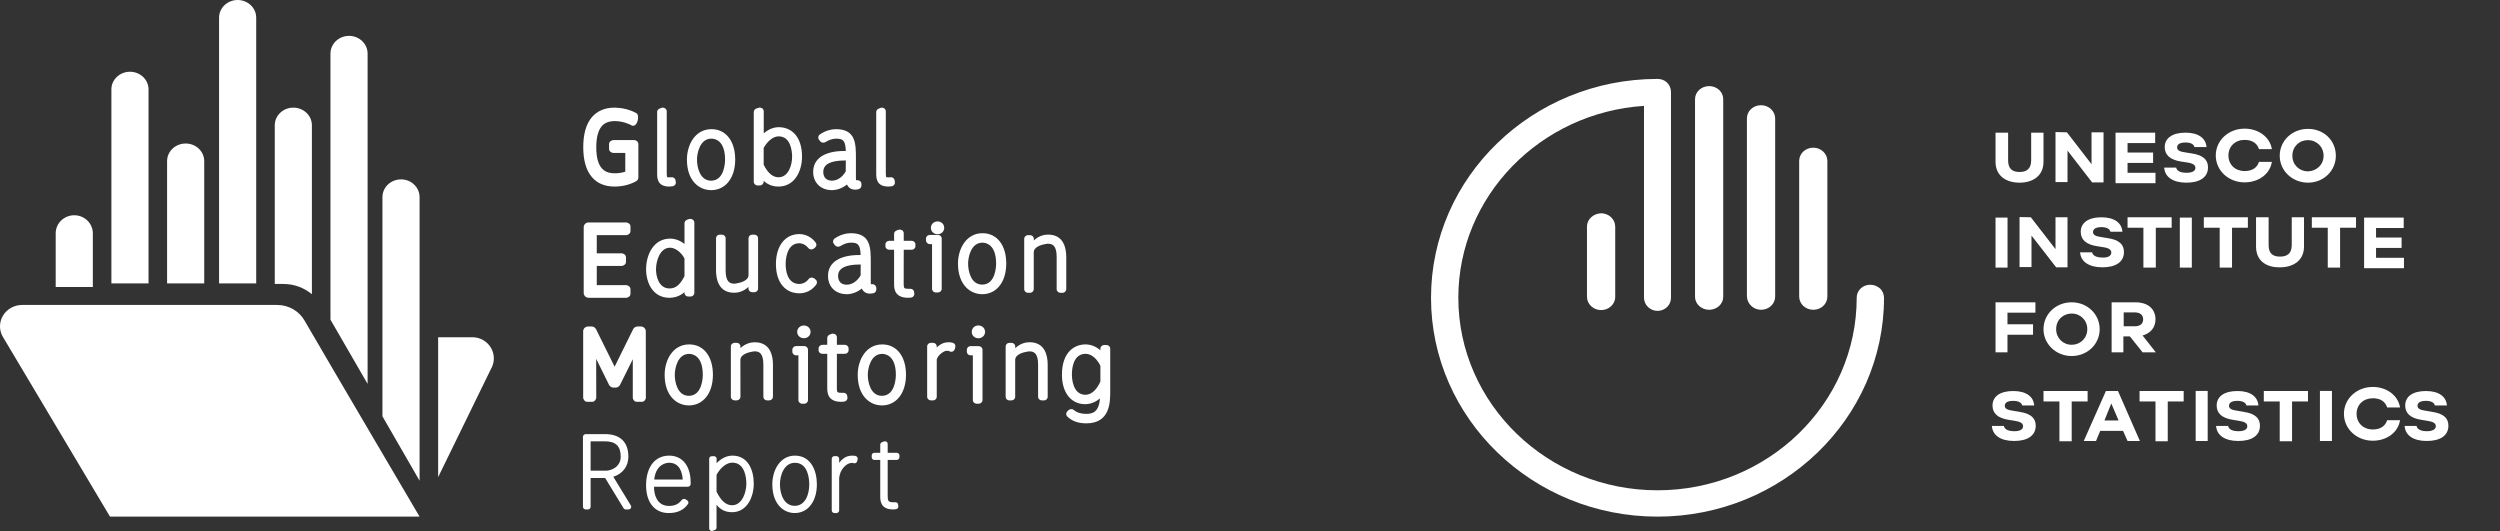 <?xml version="1.0" encoding="UTF-8"?>
<svg width="226px" height="48px" viewBox="0 0 226 48" version="1.1" xmlns="http://www.w3.org/2000/svg" xmlns:xlink="http://www.w3.org/1999/xlink">
    <rect x="0" y="0" width="226" height="48" fill="#333333" stroke="none"/>
    <title>Group</title>
    <g id="Symbols" stroke="none" stroke-width="1" fill="none" fill-rule="evenodd">
        <g id="components/desktop/header-secondary" transform="translate(-1182, -35)" fill="#FFFFFF">
            <g id="Group" transform="translate(1182, 35)">
                <g id="Group-2" transform="translate(0, 0)">
                    <g id="Group">
                        <path d="M44.383,31.442 C44.036,30.85 43.397,30.486 42.702,30.486 L39.608,30.486 L39.608,43.135 L44.383,33.354 C44.73,32.763 44.73,32.031 44.383,31.442" id="Fill-34"></path>
                        <path d="M8.392,25.946 L8.392,21.091 C8.392,20.191 7.641,19.459 6.713,19.459 C5.787,19.459 5.035,20.191 5.035,21.091 L5.035,25.946 L8.392,25.946 Z" id="Fill-36"></path>
                        <path d="M25.057,27.568 C26.125,27.568 27.063,28.146 27.54,28.997 C30.116,33.436 37.93,46.703 37.93,46.703 L9.943,46.703 L0.269,30.468 C-0.09,29.869 -0.09,29.131 0.269,28.534 C0.628,27.937 1.284,27.568 2,27.568 L25.057,27.568 Z" id="Fill-38"></path>
                        <path d="M33.231,34.703 L33.231,4.844 C33.231,3.963 32.48,3.243 31.554,3.243 C30.626,3.243 29.874,3.963 29.874,4.844 L29.874,28.9 C30.694,30.314 31.915,32.427 33.231,34.703" id="Fill-40"></path>
                        <path d="M37.93,43.459 L37.93,17.821 C37.93,16.936 37.178,16.216 36.254,16.216 C35.326,16.216 34.573,16.936 34.573,17.821 L34.573,37.636 C35.798,39.76 36.995,41.838 37.93,43.459" id="Fill-42"></path>
                        <path d="M25.592,25.67 C26.63,25.67 27.485,26.019 28.196,26.595 L28.196,11.322 C28.196,10.446 27.443,9.73 26.517,9.73 C25.589,9.73 24.839,10.446 24.839,11.322 L24.839,25.67 L25.592,25.67 Z" id="Fill-44"></path>
                        <path d="M23.161,25.622 L23.161,1.599 C23.161,0.715 22.406,0 21.481,0 C20.555,0 19.804,0.715 19.804,1.599 L19.804,25.622 L23.161,25.622 Z" id="Fill-46"></path>
                        <path d="M18.462,25.622 L18.462,14.562 C18.462,13.685 17.708,12.973 16.783,12.973 C15.857,12.973 15.105,13.685 15.105,14.562 L15.105,25.622 L18.462,25.622 Z" id="Fill-48"></path>
                        <path d="M13.427,25.622 L13.427,8.076 C13.427,7.2 12.674,6.486 11.75,6.486 C10.823,6.486 10.07,7.2 10.07,8.076 L10.07,25.622 L13.427,25.622 Z" id="Fill-50"></path>
                    </g>
                    <g id="Group-21" transform="translate(52.028, 9.73)">
                        <path d="M12.261,7.459 C13.566,7.459 14.434,6.348 14.434,4.697 C14.434,3.024 13.596,1.946 12.285,1.946 C10.83,1.946 10.07,3.33 10.07,4.703 C10.07,6.609 11.171,7.459 12.261,7.459 M12.285,2.802 C12.578,2.802 13.518,2.939 13.518,4.703 C13.518,4.896 13.482,6.603 12.255,6.603 C11.249,6.603 10.98,5.406 10.98,4.697 C10.98,4.17 11.213,2.802 12.285,2.802" id="Fill-351"></path>
                        <path d="M24.54,6.948 C24.718,7.369 25.116,7.414 25.258,7.414 L25.282,7.414 C25.365,7.414 25.478,7.403 25.561,7.38 C25.721,7.346 25.846,7.209 25.846,7.05 L25.846,6.897 C25.846,6.806 25.805,6.715 25.733,6.647 C25.662,6.59 25.567,6.556 25.472,6.556 L25.442,6.556 C25.413,6.561 25.389,6.561 25.359,6.561 C25.353,6.527 25.347,6.465 25.347,6.368 L25.347,4.583 C25.347,3.282 25.347,1.946 23.537,1.946 C23.151,1.946 22.569,2.077 22.082,2.429 C21.928,2.543 21.898,2.753 22.011,2.901 L22.112,3.032 C22.219,3.179 22.438,3.213 22.599,3.111 C22.901,2.918 23.252,2.804 23.537,2.804 C24.178,2.804 24.398,2.952 24.433,3.918 L24.303,3.918 C22.51,3.918 21.483,4.606 21.483,5.805 C21.483,6.794 22.171,7.459 23.18,7.459 C23.578,7.459 24.095,7.312 24.54,6.948 M22.397,5.805 C22.397,5.123 23.056,4.777 24.356,4.777 L24.433,4.777 L24.427,5.76 C24.124,6.294 23.661,6.601 23.18,6.601 C22.682,6.601 22.397,6.317 22.397,5.805" id="Fill-352"></path>
                        <path d="M21.694,15.528 L21.557,15.423 C21.482,15.379 21.385,15.351 21.3,15.368 C21.208,15.379 21.123,15.423 21.072,15.5 C20.826,15.826 20.484,15.941 20.244,15.941 C19.12,15.941 18.994,14.684 18.994,14.138 C18.994,13.824 19.057,12.258 20.233,12.258 C20.341,12.258 20.718,12.291 21.049,12.694 C21.163,12.837 21.374,12.865 21.528,12.749 L21.642,12.655 C21.791,12.551 21.819,12.352 21.716,12.209 C21.363,11.724 20.815,11.431 20.233,11.431 C18.949,11.431 18.116,12.495 18.116,14.144 C18.116,15.77 18.932,16.785 20.244,16.785 C20.855,16.785 21.425,16.482 21.773,15.974 C21.87,15.831 21.836,15.638 21.694,15.528" id="Fill-353"></path>
                        <path d="M26.6,16.814 L26.63,16.814 C26.707,16.814 26.82,16.802 26.903,16.785 C27.07,16.751 27.189,16.615 27.189,16.456 L27.189,16.296 C27.189,16.211 27.147,16.12 27.076,16.052 C27.005,15.984 26.915,15.955 26.814,15.961 L26.785,15.961 L26.701,15.961 C26.695,15.927 26.689,15.87 26.689,15.774 L26.689,13.983 C26.689,12.687 26.689,11.351 24.882,11.351 C24.496,11.351 23.907,11.482 23.42,11.834 C23.265,11.948 23.235,12.158 23.348,12.306 L23.449,12.431 C23.562,12.585 23.77,12.619 23.937,12.517 C24.246,12.323 24.591,12.204 24.882,12.204 C25.518,12.204 25.738,12.352 25.774,13.324 L25.649,13.324 C23.854,13.324 22.825,14.011 22.825,15.205 C22.825,16.2 23.503,16.865 24.525,16.865 C24.918,16.865 25.435,16.717 25.881,16.353 C26.065,16.774 26.458,16.814 26.6,16.814 M23.735,15.205 C23.735,14.529 24.395,14.182 25.697,14.182 L25.78,14.182 L25.774,15.165 C25.465,15.694 24.995,16.007 24.52,16.007 C24.02,16.007 23.735,15.717 23.735,15.205" id="Fill-354"></path>
                        <path d="M32.029,12.338 L32.229,12.338 L32.229,16.38 C32.229,16.567 32.383,16.71 32.577,16.71 L32.76,16.71 C32.948,16.71 33.102,16.567 33.102,16.38 L33.102,11.831 C33.102,11.649 32.948,11.506 32.76,11.506 L32.029,11.506 C31.841,11.506 31.681,11.649 31.681,11.831 L31.681,12.007 C31.681,12.189 31.841,12.338 32.029,12.338" id="Fill-355"></path>
                        <path d="M32.73,11.444 C33.073,11.444 33.329,11.19 33.329,10.865 C33.329,10.54 33.073,10.286 32.73,10.286 C32.388,10.286 32.125,10.54 32.125,10.865 C32.125,11.19 32.388,11.444 32.73,11.444" id="Fill-356"></path>
                        <path d="M36.788,11.351 C35.34,11.351 34.573,12.734 34.573,14.1 C34.573,16.009 35.675,16.865 36.764,16.865 C38.069,16.865 38.937,15.749 38.937,14.094 C38.937,12.428 38.099,11.351 36.788,11.351 M36.788,12.207 C37.081,12.207 38.021,12.349 38.021,14.105 C38.021,14.304 37.985,15.998 36.764,15.998 C35.753,15.998 35.489,14.802 35.489,14.094 C35.489,13.573 35.717,12.207 36.788,12.207" id="Fill-357"></path>
                        <path d="M10.271,21.405 C8.816,21.405 8.056,22.788 8.056,24.154 C8.056,26.063 9.157,26.919 10.247,26.919 C11.552,26.919 12.42,25.803 12.42,24.154 C12.42,22.482 11.582,21.405 10.271,21.405 M10.271,22.261 C10.564,22.261 11.504,22.403 11.504,24.159 C11.504,24.358 11.468,26.052 10.241,26.052 C9.235,26.052 8.972,24.856 8.972,24.154 C8.972,23.632 9.199,22.261 10.271,22.261" id="Fill-358"></path>
                        <path d="M19.6,21.888 L19.6,22.064 C19.6,22.246 19.754,22.395 19.942,22.395 L20.148,22.395 L20.148,26.436 C20.148,26.618 20.302,26.767 20.485,26.767 L20.673,26.767 C20.867,26.767 21.015,26.618 21.015,26.436 L21.015,21.888 C21.015,21.706 20.867,21.557 20.673,21.557 L19.942,21.557 C19.754,21.557 19.6,21.706 19.6,21.888" id="Fill-359"></path>
                        <path d="M21.248,20.273 C21.248,19.942 20.98,19.694 20.643,19.694 C20.307,19.694 20.038,19.942 20.038,20.273 C20.038,20.598 20.307,20.846 20.643,20.846 C20.98,20.846 21.248,20.598 21.248,20.273" id="Fill-360"></path>
                        <path d="M27.725,21.405 C26.271,21.405 25.51,22.788 25.51,24.154 C25.51,26.063 26.606,26.919 27.701,26.919 C29,26.919 29.874,25.803 29.874,24.154 C29.874,22.482 29.03,21.405 27.725,21.405 M27.725,22.261 C28.013,22.261 28.958,22.403 28.958,24.159 C28.958,24.358 28.922,26.052 27.695,26.052 C26.69,26.052 26.42,24.856 26.42,24.154 C26.42,23.632 26.654,22.261 27.725,22.261" id="Fill-361"></path>
                        <path d="M36.417,19.691 C36.074,19.691 35.818,19.945 35.818,20.27 C35.818,20.596 36.074,20.849 36.417,20.849 C36.759,20.849 37.022,20.596 37.022,20.27 C37.022,19.945 36.759,19.691 36.417,19.691" id="Fill-362"></path>
                        <path d="M36.443,21.56 L35.713,21.56 C35.525,21.56 35.376,21.703 35.376,21.891 L35.376,22.067 C35.376,22.249 35.525,22.392 35.713,22.392 L35.918,22.392 L35.918,26.439 C35.918,26.621 36.073,26.765 36.261,26.765 L36.443,26.765 C36.632,26.765 36.791,26.621 36.791,26.439 L36.791,21.891 C36.791,21.703 36.632,21.56 36.443,21.56" id="Fill-363"></path>
                        <path d="M47.983,21.456 L47.801,21.456 C47.606,21.456 47.448,21.601 47.448,21.791 L47.448,21.937 C47.06,21.596 46.583,21.405 46.101,21.405 C45.072,21.405 43.972,22.127 43.972,24.145 C43.972,25.761 44.795,26.807 46.066,26.807 C46.56,26.807 47.024,26.617 47.406,26.281 C47.324,27.523 46.736,27.685 46.177,27.685 C45.701,27.685 45.348,27.579 45.042,27.333 C44.907,27.215 44.689,27.226 44.56,27.355 L44.454,27.456 C44.325,27.59 44.325,27.797 44.454,27.925 C44.884,28.334 45.436,28.541 46.171,28.541 C48.336,28.541 48.336,26.6 48.336,25.666 L48.336,21.791 C48.336,21.601 48.177,21.456 47.983,21.456 M46.101,25.957 C44.931,25.957 44.872,24.442 44.872,24.134 C44.872,23.569 44.989,22.255 46.119,22.255 C46.689,22.255 47.189,22.787 47.448,23.34 L47.448,24.749 C47.201,25.342 46.724,25.957 46.101,25.957" id="Fill-364"></path>
                        <path d="M3.416,33.374 C4.273,33.084 4.777,32.424 4.777,31.553 C4.777,30.234 4.032,29.514 2.671,29.514 L0.924,29.514 C0.789,29.514 0.671,29.62 0.671,29.754 L0.671,36.084 C0.671,36.218 0.789,36.324 0.924,36.324 L1.117,36.324 C1.258,36.324 1.363,36.218 1.363,36.084 L1.363,33.48 L2.677,33.48 L4.337,36.207 C4.384,36.285 4.472,36.324 4.554,36.324 L4.783,36.324 C4.924,36.324 5.035,36.218 5.035,36.084 C5.035,36.034 5.017,35.984 4.988,35.944 L3.416,33.374 Z M1.363,30.167 L2.671,30.167 C3.639,30.167 4.085,30.609 4.085,31.558 C4.085,32.223 3.639,32.542 3.369,32.67 C3.182,32.765 2.929,32.821 2.724,32.821 L1.363,32.821 L1.363,30.167 Z" id="Fill-365"></path>
                        <path d="M8.467,31.459 C7.175,31.459 6.378,32.491 6.378,34.148 C6.378,35.69 7.157,36.649 8.413,36.649 C9.21,36.649 9.772,36.388 10.164,35.834 C10.243,35.728 10.212,35.584 10.104,35.507 L9.965,35.418 C9.91,35.379 9.844,35.362 9.772,35.374 C9.705,35.385 9.639,35.418 9.596,35.473 C9.313,35.845 8.962,36.006 8.437,36.006 C8.093,36.006 7.803,35.9 7.585,35.695 C7.277,35.401 7.102,34.897 7.09,34.27 L10.146,34.27 C10.291,34.27 10.406,34.165 10.406,34.032 L10.406,33.882 C10.406,32.391 9.663,31.459 8.467,31.459 L8.467,31.459 Z M7.114,33.622 C7.265,32.186 8.262,32.103 8.467,32.103 C9.433,32.103 9.651,33.028 9.693,33.622 L7.114,33.622 Z" id="Fill-366"></path>
                        <path d="M14.183,31.459 C13.672,31.459 13.173,31.705 12.753,32.142 L12.753,31.738 C12.753,31.607 12.646,31.509 12.509,31.509 L12.328,31.509 C12.186,31.509 12.084,31.607 12.084,31.738 L12.084,38.036 C12.084,38.117 12.124,38.188 12.186,38.232 C12.226,38.259 12.277,38.27 12.328,38.27 C12.356,38.27 12.39,38.265 12.413,38.254 L12.595,38.183 C12.685,38.15 12.748,38.063 12.748,37.965 L12.748,35.907 C13.099,36.327 13.525,36.573 14.149,36.573 C14.79,36.573 15.318,36.262 15.681,35.673 C15.953,35.22 16.112,34.608 16.112,33.997 C16.112,32.769 15.601,31.459 14.183,31.459 M14.177,32.093 C15.346,32.093 15.442,33.55 15.442,33.997 C15.442,34.75 15.085,35.945 14.143,35.945 C13.61,35.945 13.139,35.531 12.748,34.718 L12.748,33.189 C13.133,32.502 13.667,32.093 14.177,32.093" id="Fill-367"></path>
                        <path d="M19.833,31.459 C18.496,31.459 17.79,32.765 17.79,34.054 C17.79,35.846 18.809,36.649 19.816,36.649 C21.008,36.649 21.818,35.603 21.818,34.049 C21.818,32.854 21.297,31.459 19.833,31.459 M19.833,32.107 C21.037,32.107 21.129,33.6 21.129,34.06 C21.129,34.95 20.782,35.996 19.81,35.996 C18.89,35.996 18.479,35.022 18.479,34.049 C18.479,33.268 18.838,32.107 19.833,32.107" id="Fill-368"></path>
                        <path d="M29.035,31.202 L28.219,31.202 L28.219,30.396 C28.219,30.324 28.185,30.246 28.116,30.201 C28.048,30.162 27.968,30.151 27.894,30.173 L27.711,30.24 C27.614,30.279 27.546,30.368 27.546,30.463 L27.546,31.202 L27.015,31.202 C26.878,31.202 26.775,31.308 26.775,31.436 L26.775,31.608 C26.775,31.742 26.878,31.847 27.015,31.847 L27.546,31.847 L27.546,35.106 C27.546,35.501 27.546,36.324 28.716,36.324 C28.761,36.324 28.892,36.313 28.961,36.302 C29.098,36.291 29.195,36.174 29.178,36.041 L29.161,35.885 C29.155,35.763 29.047,35.674 28.915,35.674 L28.807,35.674 L28.71,35.674 C28.288,35.674 28.219,35.551 28.219,35.129 L28.219,31.847 L29.035,31.847 C29.166,31.847 29.281,31.742 29.281,31.608 L29.281,31.436 C29.281,31.308 29.166,31.202 29.035,31.202" id="Fill-369"></path>
                        <path d="M9.067,6.735 L9.044,6.58 C9.021,6.402 8.861,6.28 8.685,6.291 L8.628,6.296 C8.57,6.302 8.508,6.302 8.473,6.302 C8.354,6.302 8.297,6.285 8.279,6.28 C8.268,6.246 8.245,6.157 8.245,5.941 L8.245,0.336 C8.245,0.225 8.194,0.125 8.097,0.064 C8.023,0.014 7.943,-0.008 7.851,0.003 C7.749,0.014 7.566,0.103 7.566,0.103 C7.452,0.153 7.378,0.275 7.378,0.397 L7.378,5.919 C7.378,6.346 7.378,7.135 8.473,7.135 C8.508,7.135 8.685,7.124 8.793,7.107 C8.97,7.074 9.09,6.907 9.067,6.735" id="Fill-370"></path>
                        <path d="M18.373,1.767 C17.898,1.767 17.424,1.966 17.014,2.325 L17.014,0.326 C17.014,0.221 16.955,0.116 16.862,0.055 C16.832,0.044 16.809,0.033 16.785,0.022 C16.78,0.022 16.774,0.017 16.768,0.017 C16.75,0.011 16.733,0.006 16.709,0.006 C16.703,0 16.692,0 16.686,0 L16.627,0 L16.604,0 C16.539,0.011 16.452,0.044 16.387,0.066 L16.34,0.083 C16.206,0.133 16.112,0.26 16.112,0.392 L16.112,6.704 C16.112,6.887 16.276,7.036 16.469,7.036 L16.651,7.036 C16.844,7.036 17.008,6.887 17.008,6.704 L17.008,6.616 C17.336,6.925 17.764,7.135 18.349,7.135 C19.052,7.135 19.632,6.804 20.013,6.191 C20.306,5.721 20.476,5.086 20.476,4.446 C20.476,2.469 19.392,1.767 18.373,1.767 M18.349,6.296 C17.834,6.296 17.383,5.915 17.008,5.158 L17.008,3.639 C17.383,2.988 17.887,2.596 18.361,2.596 C19.486,2.596 19.579,4.009 19.579,4.446 C19.579,5.191 19.246,6.296 18.349,6.296" id="Fill-371"></path>
                        <path d="M28.871,6.736 L28.848,6.58 C28.825,6.402 28.671,6.28 28.489,6.291 L28.432,6.297 C28.375,6.303 28.312,6.303 28.278,6.303 C28.158,6.303 28.106,6.286 28.084,6.28 C28.072,6.247 28.049,6.158 28.049,5.942 L28.049,0.341 C28.049,0.314 28.044,0.286 28.038,0.258 C28.027,0.18 27.975,0.114 27.901,0.064 C27.833,0.014 27.747,-0.008 27.661,0.003 C27.559,0.014 27.376,0.108 27.376,0.108 C27.262,0.158 27.182,0.275 27.182,0.402 L27.182,5.92 C27.182,6.347 27.182,7.135 28.278,7.135 C28.318,7.135 28.489,7.124 28.597,7.107 C28.774,7.074 28.894,6.908 28.871,6.736" id="Fill-372"></path>
                        <path d="M10.7,10.239 C10.671,10.189 10.636,10.145 10.584,10.117 C10.514,10.068 10.421,10.046 10.339,10.057 C10.229,10.068 10.048,10.15 10.048,10.15 C9.926,10.211 9.85,10.327 9.85,10.453 L9.85,12.326 C9.465,12.018 9.005,11.841 8.557,11.841 C7.059,11.841 6.378,13.284 6.378,14.623 C6.378,15.223 6.535,15.823 6.809,16.264 C7.182,16.864 7.764,17.189 8.475,17.189 C9.011,17.189 9.465,17.013 9.85,16.682 L9.85,16.754 C9.85,16.936 10.007,17.079 10.199,17.079 L10.392,17.079 C10.584,17.079 10.741,16.936 10.741,16.754 L10.741,10.393 C10.741,10.343 10.73,10.288 10.7,10.239 L10.7,10.239 Z M9.85,15.234 C9.489,15.922 9.127,16.347 8.498,16.347 C7.531,16.347 7.275,15.267 7.275,14.623 C7.275,13.863 7.624,12.662 8.545,12.662 C9.063,12.662 9.605,13.147 9.85,13.642 L9.85,15.234 Z" id="Fill-373"></path>
                        <path d="M30.383,12.039 L29.67,12.039 L29.67,11.348 C29.67,11.246 29.613,11.143 29.522,11.084 C29.448,11.036 29.356,11.019 29.276,11.03 C29.168,11.036 28.991,11.122 28.991,11.122 C28.991,11.127 28.985,11.127 28.985,11.133 C28.974,11.133 28.968,11.138 28.963,11.143 C28.951,11.143 28.946,11.149 28.94,11.154 C28.934,11.16 28.923,11.165 28.917,11.17 C28.911,11.176 28.906,11.181 28.906,11.187 C28.894,11.192 28.888,11.197 28.883,11.203 C28.877,11.208 28.871,11.214 28.871,11.219 C28.86,11.224 28.854,11.235 28.849,11.241 C28.849,11.246 28.843,11.251 28.843,11.251 C28.837,11.262 28.837,11.268 28.831,11.278 C28.831,11.284 28.831,11.284 28.826,11.289 C28.809,11.332 28.797,11.375 28.797,11.419 L28.797,12.039 L28.363,12.039 C28.169,12.039 28.015,12.179 28.015,12.362 L28.015,12.53 C28.015,12.707 28.169,12.848 28.363,12.848 L28.797,12.848 L28.797,15.922 C28.797,16.299 28.797,17.189 30.064,17.189 C30.115,17.189 30.258,17.178 30.321,17.173 C30.509,17.151 30.646,16.995 30.623,16.817 L30.606,16.661 C30.589,16.493 30.446,16.375 30.264,16.375 L30.15,16.375 L30.058,16.375 C29.71,16.375 29.665,16.326 29.665,15.938 L29.67,12.848 L30.383,12.848 C30.572,12.848 30.726,12.707 30.726,12.53 L30.726,12.362 C30.726,12.179 30.572,12.039 30.383,12.039" id="Fill-374"></path>
                        <path d="M4.574,11.524 L4.574,11.524 L4.614,11.524 C4.614,11.524 4.956,11.463 4.967,11.177 L4.967,10.725 C4.956,10.439 4.614,10.384 4.614,10.384 L1.184,10.378 C0.939,10.378 0.739,10.571 0.739,10.808 L0.739,16.754 C0.739,16.996 0.939,17.189 1.184,17.189 L4.614,17.189 C4.614,17.189 4.956,17.134 4.967,16.842 L4.967,16.402 C4.956,16.11 4.614,16.049 4.614,16.049 L1.92,16.049 L1.92,14.31 L4.203,14.31 C4.203,14.31 4.545,14.249 4.562,13.957 L4.562,13.517 C4.545,13.23 4.203,13.17 4.203,13.17 L1.92,13.17 L1.92,11.524 L4.574,11.524 Z" id="Fill-375"></path>
                        <path d="M6.352,20.219 C6.352,19.977 6.152,19.784 5.901,19.784 L5.61,19.784 C5.439,19.784 5.285,19.877 5.205,20.032 L3.533,23.421 L1.855,20.032 C1.775,19.877 1.621,19.784 1.45,19.784 L1.142,19.784 C0.891,19.784 0.691,19.977 0.691,20.219 L0.691,26.247 C0.691,26.247 0.754,26.584 1.051,26.595 L1.507,26.595 C1.81,26.584 1.873,26.247 1.873,26.247 L1.867,22.71 L3.031,25.063 C3.111,25.211 3.265,25.311 3.436,25.311 L3.619,25.311 C3.79,25.311 3.944,25.211 4.024,25.063 L5.176,22.743 L5.176,26.253 C5.176,26.253 5.234,26.584 5.53,26.595 L5.998,26.595 C6.295,26.584 6.358,26.253 6.358,26.253 L6.352,20.219 Z" id="Fill-376"></path>
                        <path d="M5.292,2.934 L3.391,2.934 C3.391,2.934 3.043,2.99 3.032,3.286 L3.032,3.743 C3.043,4.039 3.391,4.095 3.391,4.095 L4.498,4.095 L4.498,5.791 C4.196,5.886 3.871,5.936 3.568,5.936 C2.787,5.936 1.874,5.668 1.874,3.576 C1.874,2.711 2.045,2.075 2.359,1.69 C2.627,1.372 3.026,1.216 3.568,1.216 C3.991,1.216 4.436,1.317 4.875,1.506 C4.943,1.54 5.012,1.573 5.086,1.618 C5.086,1.618 5.092,1.618 5.098,1.623 C5.326,1.707 5.577,1.501 5.64,1.049 C5.697,0.647 5.554,0.536 5.526,0.513 C5.514,0.502 5.503,0.497 5.491,0.497 C4.932,0.19 4.361,0.045 3.762,0.011 C3.734,0.006 3.568,0 3.517,0 C2.655,0 1.942,0.307 1.457,0.887 C0.955,1.495 0.698,2.399 0.698,3.576 C0.698,4.753 0.955,5.657 1.468,6.265 C1.953,6.845 2.65,7.135 3.528,7.135 C4.225,7.135 4.909,6.973 5.48,6.65 C5.605,6.583 5.68,6.46 5.68,6.321 L5.68,3.303 C5.68,3.096 5.503,2.934 5.292,2.934" id="Fill-377"></path>
                        <path d="M24.342,21.441 L23.628,21.441 L23.628,20.757 C23.628,20.654 23.571,20.552 23.48,20.493 C23.406,20.444 23.314,20.428 23.235,20.433 C23.126,20.444 22.949,20.53 22.949,20.53 C22.943,20.536 22.943,20.536 22.938,20.536 C22.932,20.541 22.926,20.547 22.915,20.552 C22.909,20.552 22.904,20.557 22.898,20.563 C22.892,20.568 22.881,20.574 22.875,20.579 C22.869,20.584 22.864,20.59 22.858,20.59 C22.852,20.601 22.846,20.606 22.841,20.611 C22.835,20.617 22.829,20.622 22.829,20.627 C22.818,20.633 22.812,20.644 22.807,20.649 C22.807,20.654 22.801,20.654 22.801,20.66 C22.795,20.665 22.795,20.676 22.789,20.687 C22.789,20.692 22.784,20.692 22.784,20.698 C22.767,20.735 22.755,20.778 22.755,20.827 L22.755,21.441 L22.322,21.441 C22.127,21.441 21.973,21.587 21.973,21.77 L21.973,21.937 C21.973,22.115 22.127,22.255 22.322,22.255 L22.755,22.255 L22.755,25.322 C22.755,25.705 22.755,26.595 24.022,26.595 C24.073,26.595 24.21,26.584 24.279,26.573 C24.461,26.557 24.604,26.395 24.581,26.223 L24.564,26.061 C24.547,25.899 24.399,25.775 24.222,25.775 C24.193,25.775 24.153,25.781 24.108,25.781 L24.016,25.781 C23.668,25.781 23.623,25.732 23.623,25.344 L23.628,22.255 L24.342,22.255 C24.53,22.255 24.684,22.115 24.684,21.937 L24.684,21.77 C24.684,21.587 24.53,21.441 24.342,21.441" id="Fill-378"></path>
                        <path d="M25.472,31.601 C25.432,31.544 25.375,31.505 25.318,31.488 C25.233,31.476 25.131,31.459 25.028,31.459 C24.698,31.459 24.26,31.539 23.833,32.109 L23.833,31.742 C23.833,31.612 23.719,31.505 23.588,31.505 L23.406,31.505 C23.263,31.505 23.161,31.612 23.161,31.742 L23.161,36.406 C23.161,36.536 23.263,36.649 23.406,36.649 L23.588,36.649 C23.719,36.649 23.833,36.536 23.833,36.406 L23.833,33.47 C23.924,32.651 24.487,32.21 24.806,32.143 C24.852,32.131 24.891,32.12 24.943,32.12 C24.988,32.114 25.011,32.114 25.011,32.114 L25.017,32.114 C25.051,32.12 25.113,32.131 25.153,32.143 C25.216,32.16 25.29,32.154 25.347,32.12 C25.404,32.086 25.444,32.03 25.461,31.962 L25.506,31.787 C25.518,31.719 25.506,31.657 25.472,31.601 L25.472,31.601 Z" id="Fill-379"></path>
                        <path d="M34.286,21.393 C34.235,21.315 34.161,21.266 34.069,21.249 C33.978,21.233 33.875,21.211 33.755,21.211 C33.567,21.211 33.122,21.211 32.654,21.685 L32.654,21.586 C32.654,21.404 32.506,21.26 32.312,21.26 L32.129,21.26 C31.941,21.26 31.787,21.404 31.787,21.586 L31.787,26.134 C31.787,26.322 31.941,26.465 32.129,26.465 L32.312,26.465 C32.506,26.465 32.654,26.322 32.654,26.134 L32.654,22.771 C32.78,22.319 33.316,21.994 33.527,21.983 C33.773,21.966 33.881,22.06 33.881,22.06 L33.887,22.065 C33.967,22.082 34.052,22.071 34.126,22.032 C34.2,21.983 34.263,21.911 34.286,21.823 L34.332,21.646 C34.349,21.558 34.337,21.47 34.286,21.393" id="Fill-380"></path>
                        <path d="M41.04,21.208 C40.72,21.208 40.224,21.296 39.75,21.743 L39.75,21.588 C39.75,21.406 39.596,21.263 39.408,21.263 L39.225,21.263 C39.031,21.263 38.883,21.406 38.883,21.588 L38.883,26.142 C38.883,26.324 39.031,26.468 39.225,26.468 L39.408,26.468 C39.591,26.468 39.745,26.324 39.745,26.142 L39.745,22.818 C39.745,22.294 40.486,22.112 40.846,22.057 C40.88,22.046 40.92,22.046 40.954,22.04 C41,22.035 41.023,22.035 41.023,22.035 L41.034,22.035 C41.417,22.035 41.816,22.178 41.816,23.22 L41.816,26.142 C41.816,26.324 41.97,26.468 42.158,26.468 L42.347,26.468 C42.535,26.468 42.683,26.324 42.683,26.142 L42.683,23.226 C42.683,22.47 42.472,21.208 41.04,21.208" id="Fill-381"></path>
                        <path d="M42.718,11.478 C42.399,11.478 41.902,11.566 41.429,12.007 L41.429,11.859 C41.429,11.677 41.275,11.528 41.092,11.528 L40.904,11.528 C40.71,11.528 40.561,11.677 40.561,11.859 L40.561,16.407 C40.561,16.589 40.71,16.738 40.904,16.738 L41.086,16.738 C41.275,16.738 41.423,16.589 41.423,16.407 L41.423,13.088 C41.423,12.564 42.165,12.382 42.524,12.322 C42.559,12.316 42.598,12.311 42.633,12.305 C42.678,12.3 42.707,12.3 42.707,12.3 L42.707,12.305 L42.713,12.305 C43.095,12.305 43.494,12.449 43.494,13.491 L43.494,16.407 C43.494,16.589 43.648,16.738 43.837,16.738 L44.025,16.738 C44.213,16.738 44.362,16.589 44.362,16.407 L44.362,13.496 C44.362,12.741 44.151,11.478 42.718,11.478" id="Fill-382"></path>
                        <path d="M14.345,16.735 C14.664,16.735 15.161,16.647 15.634,16.206 L15.634,16.36 C15.634,16.542 15.788,16.686 15.977,16.686 L16.159,16.686 C16.353,16.686 16.502,16.542 16.502,16.36 L16.502,11.806 C16.502,11.624 16.353,11.481 16.159,11.481 L15.977,11.481 C15.788,11.481 15.64,11.624 15.64,11.806 L15.64,15.131 C15.64,15.655 14.898,15.831 14.539,15.892 C14.504,15.897 14.464,15.903 14.43,15.908 C14.385,15.914 14.362,15.914 14.362,15.914 L14.362,15.908 C14.356,15.908 14.35,15.914 14.35,15.914 C13.968,15.914 13.569,15.765 13.569,14.723 L13.569,11.806 C13.569,11.624 13.414,11.481 13.226,11.481 L13.038,11.481 C12.85,11.481 12.701,11.624 12.701,11.806 L12.701,14.717 C12.701,15.473 12.912,16.735 14.345,16.735" id="Fill-383"></path>
                        <path d="M16.198,21.211 C15.884,21.211 15.382,21.299 14.908,21.74 L14.908,21.586 C14.908,21.404 14.76,21.26 14.572,21.26 L14.389,21.26 C14.195,21.26 14.041,21.404 14.041,21.586 L14.041,26.14 C14.041,26.322 14.195,26.465 14.389,26.465 L14.566,26.465 C14.754,26.465 14.908,26.322 14.908,26.14 C14.908,26.14 14.903,23.284 14.903,22.815 C14.903,22.291 15.65,22.115 16.004,22.054 C16.044,22.049 16.078,22.043 16.112,22.038 C16.158,22.032 16.187,22.032 16.187,22.032 L16.187,22.038 C16.192,22.038 16.192,22.032 16.198,22.032 C16.58,22.032 16.98,22.181 16.98,23.223 L16.98,26.14 C16.98,26.322 17.128,26.465 17.316,26.465 L17.505,26.465 C17.693,26.465 17.847,26.322 17.847,26.14 L17.847,23.229 C17.847,22.473 17.636,21.211 16.198,21.211" id="Fill-384"></path>
                    </g>
                </g>
                <g transform="translate(125, 0)" id="logo/gem">
                    <g id="Group-18" transform="translate(4.364, 7.135)">
                        <path d="M39.702,18.605 C39.377,18.605 39.051,18.734 38.836,18.947 C38.592,19.183 38.482,19.469 38.482,19.784 C38.482,29.389 30.413,37.187 20.473,37.187 C10.533,37.187 2.469,29.361 2.469,19.784 C2.469,10.599 9.882,3.043 19.253,2.436 L19.253,19.784 C19.253,20.441 19.822,20.968 20.473,20.968 C21.158,20.968 21.693,20.441 21.693,19.784 L21.693,1.179 C21.693,0.865 21.559,0.545 21.344,0.337 C21.1,0.101 20.798,0 20.473,0 C9.179,0 0,8.87 0,19.784 C0,30.697 9.179,39.568 20.473,39.568 C31.772,39.568 40.951,30.697 40.951,19.784 C40.951,19.469 40.812,19.155 40.597,18.947 C40.353,18.734 40.027,18.605 39.702,18.605" id="Fill-340"></path>
                        <path d="M90.834,31.399 C90.834,31.136 90.614,30.985 90.045,30.901 L89.557,30.823 C88.501,30.667 88.066,30.197 88.066,29.521 C88.066,28.733 88.716,28.213 89.94,28.213 C91.13,28.213 91.78,28.733 91.839,29.521 L90.747,29.521 C90.701,29.258 90.399,29.102 89.94,29.102 C89.453,29.102 89.18,29.258 89.18,29.543 C89.18,29.834 89.453,29.934 90.016,30.013 L90.503,30.096 C91.566,30.253 91.972,30.694 91.972,31.348 C91.972,32.259 91.212,32.729 90.016,32.729 C88.797,32.729 88.066,32.215 88.013,31.371 L89.093,31.371 C89.151,31.661 89.453,31.846 90.045,31.846 C90.503,31.846 90.834,31.689 90.834,31.399 L90.834,31.399 Z M85.14,27.844 C86.359,27.844 87.415,28.576 87.601,29.7 L86.434,29.7 C86.278,29.202 85.871,28.867 85.14,28.867 C84.293,28.867 83.671,29.437 83.671,30.275 C83.671,31.114 84.293,31.689 85.14,31.689 C85.871,31.689 86.278,31.348 86.434,30.851 L87.601,30.851 C87.415,31.997 86.359,32.706 85.14,32.706 C83.671,32.706 82.528,31.633 82.528,30.275 C82.528,28.917 83.671,27.844 85.14,27.844 L85.14,27.844 Z M80.357,32.729 L81.443,32.729 L81.443,28.207 L80.357,28.207 L80.357,32.729 Z M79.277,29.158 L77.838,29.158 L77.838,32.757 L76.723,32.757 L76.723,29.158 L75.284,29.158 L75.284,28.213 L79.277,28.213 L79.277,29.158 Z M73.792,31.399 C73.792,31.136 73.572,30.985 73.008,30.901 L72.521,30.823 C71.459,30.667 71.023,30.197 71.023,29.521 C71.023,28.733 71.673,28.213 72.898,28.213 C74.088,28.213 74.744,28.733 74.796,29.521 L73.711,29.521 C73.659,29.258 73.357,29.102 72.898,29.102 C72.411,29.102 72.138,29.258 72.138,29.543 C72.138,29.834 72.411,29.934 72.979,30.013 L73.467,30.096 C74.523,30.253 74.936,30.694 74.936,31.348 C74.936,32.259 74.175,32.729 72.979,32.729 C71.761,32.729 71.023,32.215 70.971,31.371 L72.057,31.371 C72.109,31.661 72.411,31.846 73.008,31.846 C73.496,31.846 73.792,31.689 73.792,31.399 L73.792,31.399 Z M69.125,32.729 L70.211,32.729 L70.211,28.207 L69.125,28.207 L69.125,32.729 Z M68.04,29.158 L66.6,29.158 L66.6,32.757 L65.492,32.757 L65.492,29.158 L64.052,29.158 L64.052,28.213 L68.04,28.213 L68.04,29.158 Z M62.56,31.818 L60.494,31.818 L60.117,32.729 L59.008,32.729 L61.01,28.213 L62.102,28.213 L64.081,32.729 L62.967,32.729 L62.56,31.818 Z M60.877,30.873 L62.154,30.873 L61.498,29.336 L60.877,30.873 Z M59.356,29.158 L57.917,29.158 L57.917,32.757 L56.808,32.757 L56.808,29.158 L55.368,29.158 L55.368,28.213 L59.356,28.213 L59.356,29.158 Z M53.523,31.399 C53.523,31.136 53.308,30.985 52.739,30.901 L52.251,30.823 C51.189,30.667 50.76,30.197 50.76,29.521 C50.76,28.733 51.41,28.213 52.629,28.213 C53.824,28.213 54.474,28.733 54.527,29.521 L53.447,29.521 C53.389,29.258 53.087,29.102 52.629,29.102 C52.141,29.102 51.868,29.258 51.868,29.543 C51.868,29.834 52.141,29.934 52.71,30.013 L53.203,30.096 C54.254,30.253 54.666,30.694 54.666,31.348 C54.666,32.259 53.906,32.729 52.71,32.729 C51.491,32.729 50.76,32.215 50.702,31.371 L51.787,31.371 C51.839,31.661 52.141,31.846 52.739,31.846 C53.227,31.846 53.523,31.689 53.523,31.399 L53.523,31.399 Z M62.589,24.714 L61.527,24.714 L61.527,20.193 L63.669,20.193 C64.865,20.193 65.492,20.841 65.492,21.735 C65.492,22.434 65.079,22.987 64.325,23.194 L65.521,24.714 L64.325,24.714 L63.181,23.278 L62.589,23.278 L62.589,24.714 Z M63.593,22.361 C64.11,22.361 64.377,22.127 64.377,21.735 C64.377,21.339 64.11,21.104 63.593,21.104 L62.618,21.104 L62.618,22.361 L63.593,22.361 Z M60.447,22.624 C60.447,23.982 59.327,25.05 57.917,25.05 C56.512,25.05 55.368,23.982 55.368,22.624 C55.368,21.266 56.483,20.193 57.917,20.193 C59.327,20.193 60.447,21.266 60.447,22.624 L60.447,22.624 Z M59.327,22.624 C59.327,21.808 58.706,21.21 57.917,21.21 C57.133,21.21 56.512,21.786 56.512,22.624 C56.512,23.429 57.133,24.033 57.917,24.033 C58.677,24.033 59.327,23.457 59.327,22.624 L59.327,22.624 Z M51.032,24.714 L51.032,20.193 L54.637,20.193 L54.637,21.132 L52.112,21.132 L52.112,22.177 L54.422,22.177 L54.422,23.122 L52.112,23.122 L52.112,24.714 L51.032,24.714 Z M84.351,17.058 L84.351,12.536 L87.932,12.536 L87.932,13.475 L85.43,13.475 L85.43,14.336 L87.74,14.336 L87.74,15.28 L85.43,15.28 L85.43,16.169 L87.955,16.169 L87.955,17.108 L84.351,17.108 L84.351,17.058 Z M83.619,13.453 L82.18,13.453 L82.18,17.058 L81.065,17.058 L81.065,13.453 L79.626,13.453 L79.626,12.508 L83.619,12.508 L83.619,13.453 Z M74.582,15.152 L74.582,12.508 L75.719,12.508 L75.719,15.018 C75.719,15.778 76.102,16.063 76.747,16.063 C77.403,16.063 77.809,15.778 77.809,15.018 L77.809,12.508 L78.918,12.508 L78.918,15.152 C78.918,16.426 77.942,17.03 76.747,17.03 C75.528,17.058 74.582,16.454 74.582,15.152 L74.582,15.152 Z M73.844,13.453 L72.411,13.453 L72.411,17.058 L71.296,17.058 L71.296,13.453 L69.862,13.453 L69.862,12.508 L73.844,12.508 L73.844,13.453 Z M67.692,17.058 L68.777,17.058 L68.777,12.536 L67.692,12.536 L67.692,17.058 Z M66.954,13.453 L65.521,13.453 L65.521,17.058 L64.4,17.058 L64.4,13.453 L62.967,13.453 L62.967,12.508 L66.954,12.508 L66.954,13.453 Z M61.498,15.694 C61.498,15.437 61.283,15.28 60.714,15.202 L60.227,15.124 C59.17,14.967 58.735,14.498 58.735,13.816 C58.735,13.034 59.385,12.508 60.604,12.508 C61.8,12.508 62.45,13.034 62.502,13.816 L61.423,13.816 C61.365,13.559 61.068,13.397 60.604,13.397 C60.117,13.397 59.844,13.559 59.844,13.838 C59.844,14.129 60.117,14.235 60.691,14.313 L61.179,14.392 C62.235,14.548 62.642,14.99 62.642,15.649 C62.642,16.56 61.881,17.03 60.691,17.03 C59.466,17.03 58.735,16.51 58.677,15.677 L59.762,15.677 C59.821,15.957 60.117,16.147 60.714,16.147 C61.208,16.169 61.498,15.985 61.498,15.694 L61.498,15.694 Z M54.225,12.508 L56.454,15.387 L56.454,12.508 L57.539,12.508 L57.539,17.03 L56.512,17.03 L54.283,14.157 L54.283,17.007 L53.203,17.007 L53.203,12.486 L54.225,12.508 Z M51.032,17.058 L52.118,17.058 L52.118,12.536 L51.032,12.536 L51.032,17.058 Z M81.797,6.947 C81.797,8.305 80.688,9.378 79.277,9.378 C77.867,9.378 76.723,8.305 76.723,6.947 C76.723,5.589 77.838,4.516 79.277,4.516 C80.711,4.516 81.797,5.561 81.797,6.947 L81.797,6.947 Z M80.688,6.947 C80.688,6.131 80.061,5.533 79.277,5.533 C78.488,5.533 77.867,6.115 77.867,6.947 C77.867,7.758 78.488,8.356 79.277,8.356 C80.061,8.328 80.688,7.758 80.688,6.947 L80.688,6.947 Z M73.548,4.494 C74.767,4.494 75.83,5.22 76.015,6.349 L74.849,6.349 C74.692,5.852 74.28,5.511 73.548,5.511 C72.707,5.511 72.086,6.087 72.086,6.919 C72.086,7.758 72.707,8.328 73.548,8.328 C74.28,8.328 74.692,7.992 74.849,7.495 L76.015,7.495 C75.83,8.646 74.767,9.351 73.548,9.351 C72.086,9.351 70.942,8.277 70.942,6.919 C70.942,5.561 72.086,4.494 73.548,4.494 L73.548,4.494 Z M69.102,8.043 C69.102,7.78 68.881,7.624 68.313,7.545 L67.825,7.473 C66.769,7.311 66.327,6.841 66.327,6.159 C66.327,5.382 66.983,4.857 68.208,4.857 C69.398,4.857 70.048,5.382 70.106,6.159 L69.015,6.159 C68.963,5.902 68.667,5.746 68.208,5.746 C67.715,5.746 67.448,5.902 67.448,6.187 C67.448,6.478 67.715,6.584 68.284,6.657 L68.771,6.735 C69.833,6.891 70.24,7.339 70.24,7.992 C70.24,8.909 69.479,9.378 68.284,9.378 C67.065,9.378 66.327,8.853 66.281,8.015 L67.361,8.015 C67.419,8.305 67.715,8.484 68.313,8.484 C68.8,8.484 69.102,8.328 69.102,8.043 L69.102,8.043 Z M61.881,9.378 L61.881,4.857 L65.463,4.857 L65.463,5.796 L62.967,5.796 L62.967,6.657 L65.277,6.657 L65.277,7.596 L62.967,7.596 L62.967,8.484 L65.492,8.484 L65.492,9.429 L61.881,9.429 L61.881,9.378 Z M57.487,4.829 L59.71,7.707 L59.71,4.829 L60.796,4.829 L60.796,9.351 L59.762,9.351 L57.539,6.478 L57.539,9.323 L56.454,9.323 L56.454,4.801 L57.487,4.829 Z M51.032,7.495 L51.032,4.857 L52.17,4.857 L52.17,7.361 C52.17,8.121 52.547,8.412 53.203,8.412 C53.848,8.412 54.254,8.121 54.254,7.361 L54.254,4.857 L55.368,4.857 L55.368,7.495 C55.368,8.775 54.393,9.378 53.203,9.378 C52.008,9.378 51.032,8.775 51.032,7.495 L51.032,7.495 Z M29.834,20.869 C30.542,20.869 31.111,20.344 31.111,19.668 L31.111,3.572 C31.111,2.923 30.542,2.376 29.834,2.376 C29.132,2.376 28.557,2.895 28.557,3.572 L28.557,19.668 C28.586,20.344 29.155,20.869 29.834,20.869 L29.834,20.869 Z M25.144,20.869 C25.852,20.869 26.415,20.344 26.415,19.696 L26.415,1.828 C26.415,1.174 25.852,0.649 25.144,0.649 C24.442,0.649 23.867,1.174 23.867,1.828 L23.867,19.696 C23.867,20.344 24.442,20.869 25.144,20.869 L25.144,20.869 Z M34.559,20.869 C35.267,20.869 35.83,20.344 35.83,19.668 L35.83,7.417 C35.83,6.763 35.267,6.215 34.559,6.215 C33.857,6.215 33.282,6.735 33.282,7.417 L33.282,19.668 C33.282,20.344 33.857,20.869 34.559,20.869 L34.559,20.869 Z M14.098,13.352 L14.098,19.696 C14.098,20.344 14.667,20.897 15.375,20.897 C16.077,20.897 16.652,20.372 16.652,19.696 L16.652,13.352 C16.652,12.693 16.077,12.145 15.375,12.145 C14.667,12.173 14.098,12.693 14.098,13.352 L14.098,13.352 Z" id="Fill-341"></path>
                    </g>
                </g>
            </g>
        </g>
    </g>
</svg>